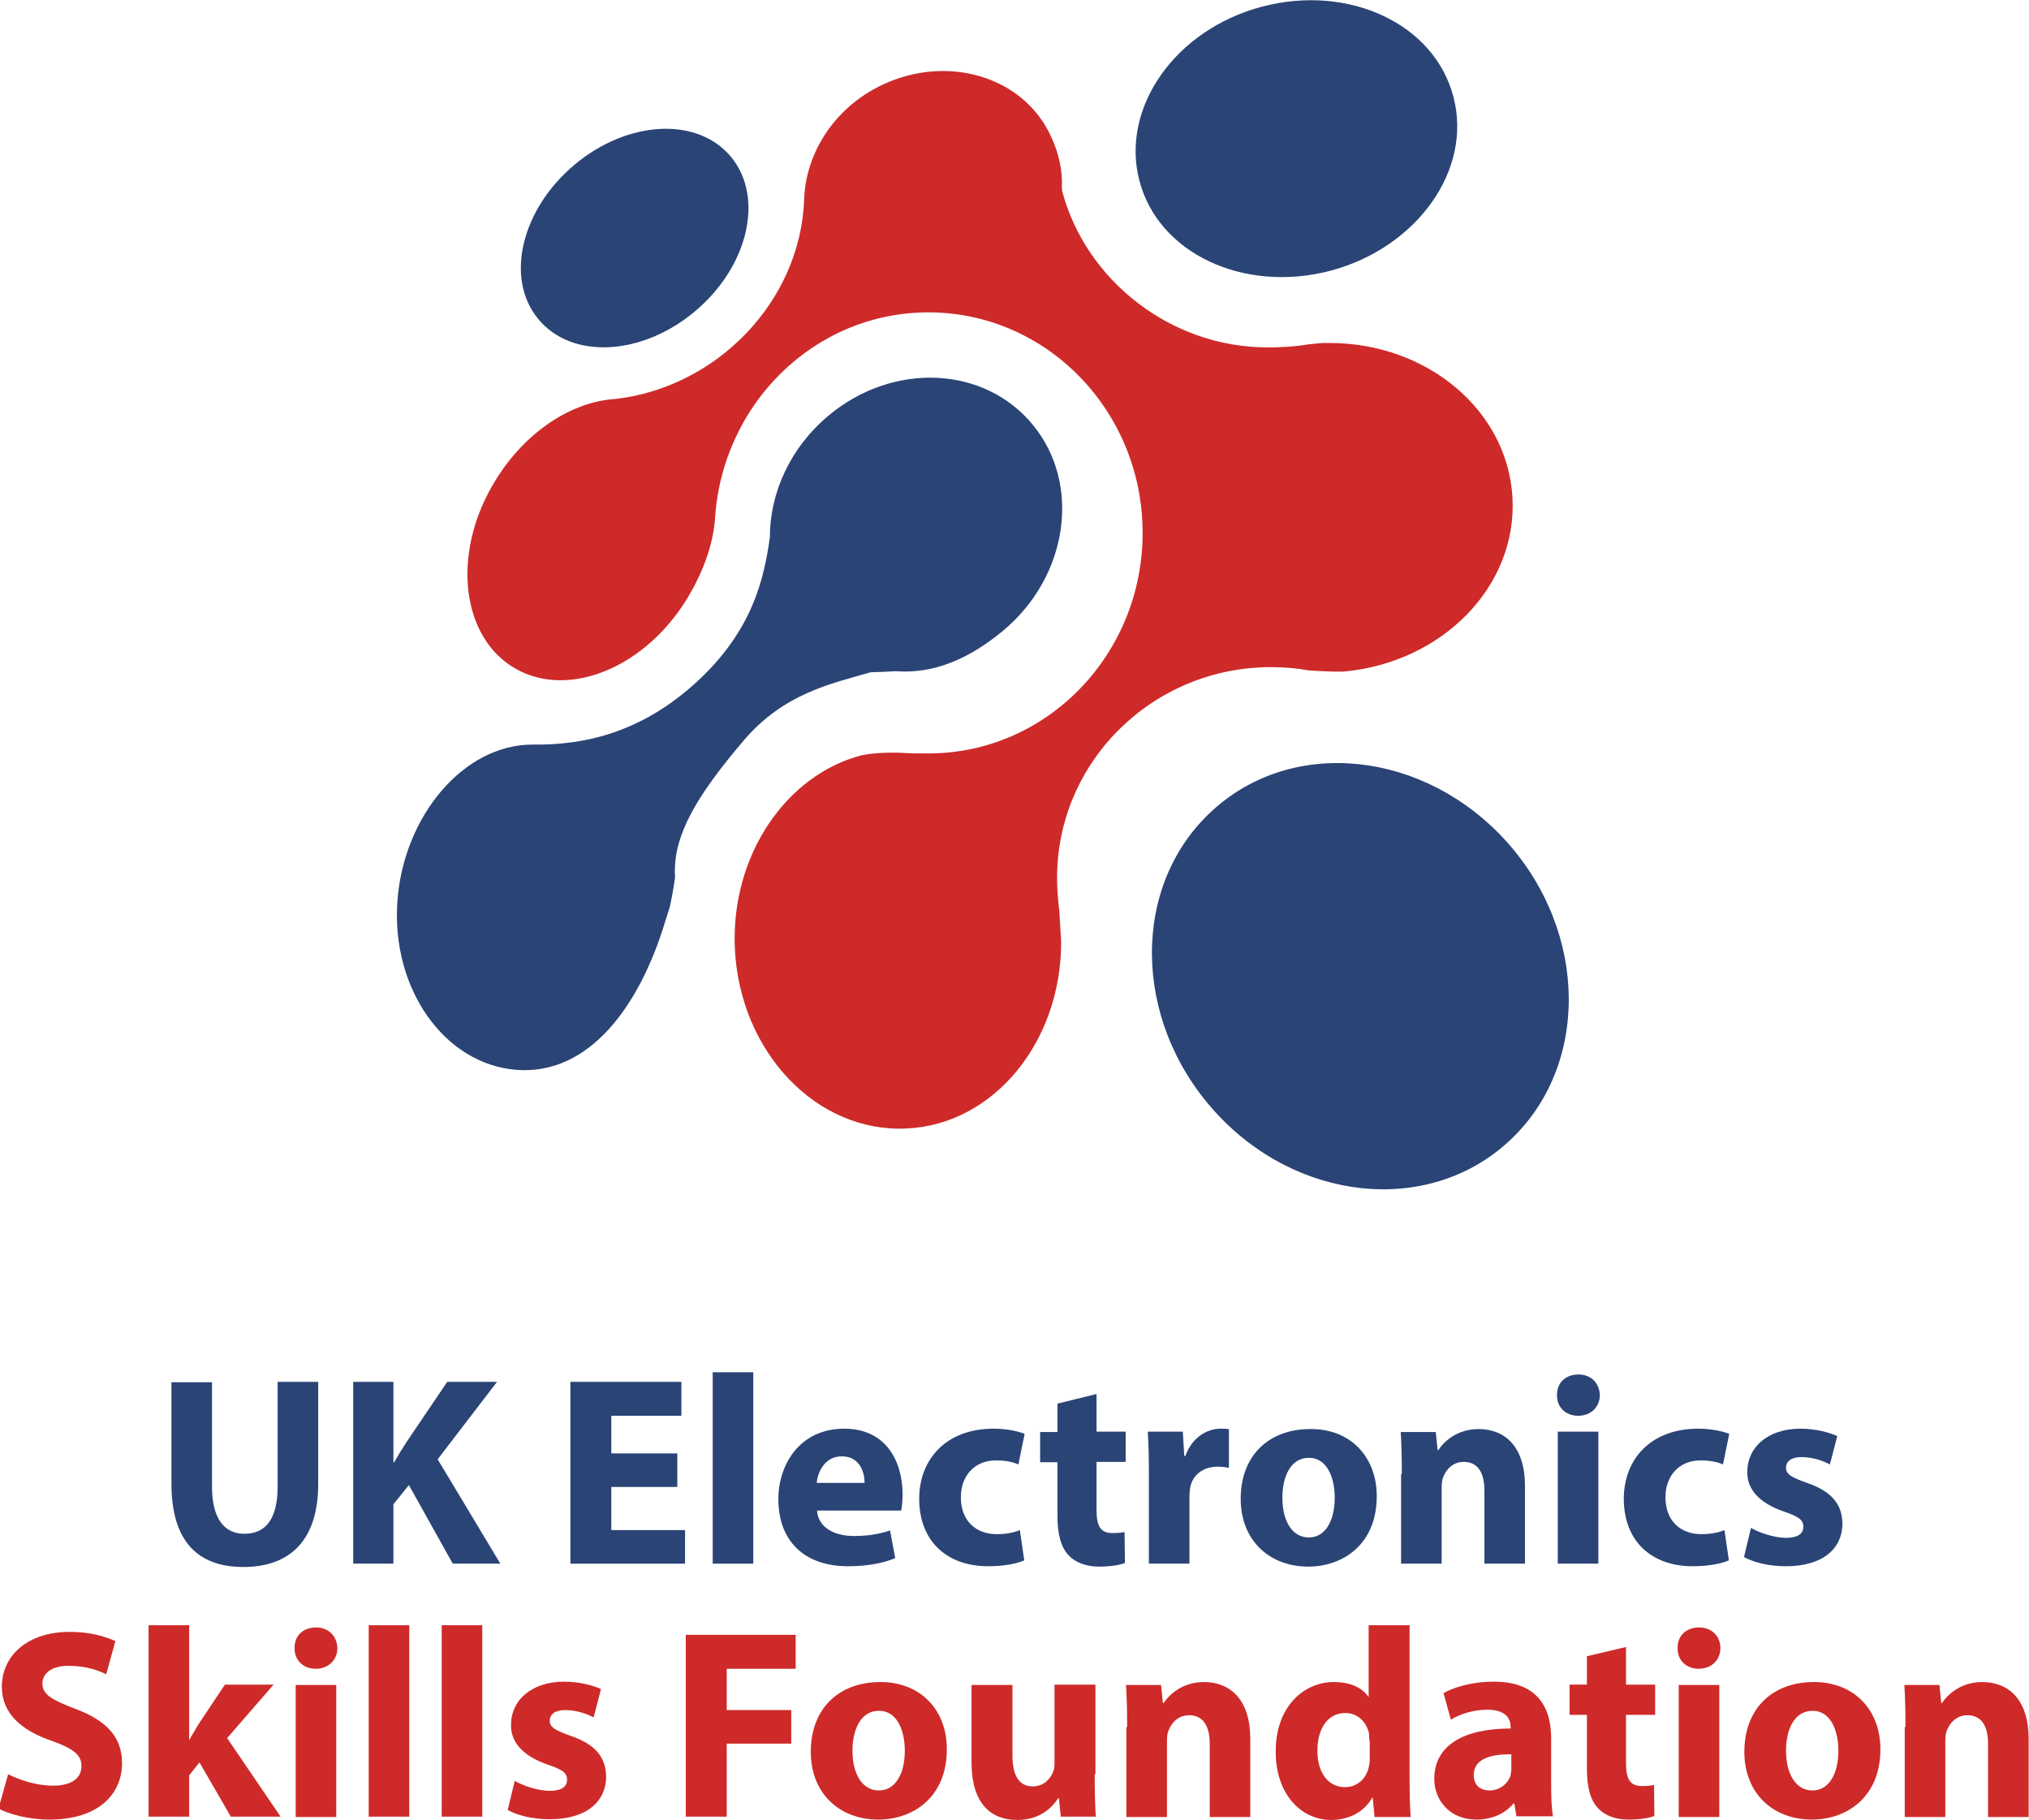 <?xml version="1.0" encoding="utf-8"?>
<!-- Generator: Adobe Illustrator 26.2.1, SVG Export Plug-In . SVG Version: 6.00 Build 0)  -->
<svg version="1.1" id="Layer_1" xmlns="http://www.w3.org/2000/svg" xmlns:xlink="http://www.w3.org/1999/xlink" x="0px" y="0px"
	 viewBox="0 0 550.3 493.4" style="enable-background:new 0 0 550.3 493.4;" xml:space="preserve">
<style type="text/css">
	.st0{fill:#2A4476;}
	.st1{fill:#CE2A29;}
</style>
<g>
	<g>
		<g>
			<path class="st0" d="M188.4,84.5c-14.5,12.1-33.5,13-42.5,1.9c-9-11-4.5-29.7,10-41.8c14.5-12.1,33.5-13,42.5-1.9
				C207.3,53.7,202.9,72.4,188.4,84.5"/>
			<path class="st0" d="M360.9,73.4c-23.6,6.2-46.8-4.7-51.9-24.5S318.8,8,342.3,1.8c23.6-6.2,46.8,4.7,51.9,24.5
				C399.4,46,384.4,67.1,360.9,73.4"/>
			<path class="st0" d="M408.6,228.2c22.3,24.8,22.5,61.2,0.6,81.3c-21.9,20.2-57.7,16.4-79.9-8.3c-22.3-24.8-22.5-61.2-0.6-81.3
				C350.6,199.7,386.3,203.5,408.6,228.2"/>
			<path class="st0" d="M57.5,374.7v28.4c0,8.5,3.2,12.8,8.8,12.8c5.8,0,9-4.1,9-12.8v-28.4h11v27.7c0,15.2-7.6,22.5-20.3,22.5
				c-12.3,0-19.5-6.9-19.5-22.6v-27.5H57.5z"/>
			<path class="st0" d="M95.8,374.7h10.9v21.8h0.2c1.1-1.9,2.2-3.7,3.3-5.4l11.1-16.4h13.5l-16.1,21l17,28.3h-12.9l-11.9-21.3
				l-4.2,5.2V424H95.8V374.7z"/>
		</g>
		<polygon class="st0" points="183.7,403.2 165.8,403.2 165.8,414.9 185.8,414.9 185.8,424 154.7,424 154.7,374.7 184.8,374.7 
			184.8,383.9 165.8,383.9 165.8,394.1 183.7,394.1 		"/>
		<rect x="193.3" y="372.1" class="st0" width="11" height="51.9"/>
		<g>
			<path class="st0" d="M221.6,409.7c0.4,4.6,4.8,6.8,10,6.8c3.8,0,6.8-0.5,9.8-1.5l1.4,7.5c-3.6,1.5-8,2.2-12.8,2.2
				c-12,0-18.9-7-18.9-18.2c0-9.1,5.6-19.1,17.9-19.1c11.4,0,15.8,9,15.8,17.8c0,1.9-0.2,3.6-0.4,4.4H221.6z M234.5,402.1
				c0-2.7-1.2-7.2-6.2-7.2c-4.6,0-6.5,4.2-6.8,7.2H234.5z"/>
			<path class="st0" d="M277.8,423.1c-2,0.9-5.6,1.6-9.8,1.6c-11.4,0-18.7-7-18.7-18.3c0-10.5,7.1-19,20.2-19c2.9,0,6.1,0.5,8.4,1.4
				l-1.7,8.3c-1.3-0.6-3.3-1.1-6.1-1.1c-5.8,0-9.5,4.2-9.5,10c0,6.6,4.3,10,9.7,10c2.6,0,4.6-0.4,6.3-1.1L277.8,423.1z"/>
			<path class="st0" d="M297.4,378v10.2h7.9v8.2h-7.9v13c0,4.3,1,6.3,4.3,6.3c1.4,0,2.5-0.1,3.3-0.3l0.1,8.4c-1.4,0.6-4,1-7.1,1
				c-3.5,0-6.5-1.2-8.2-3.1c-2-2.1-3-5.6-3-10.6v-14.6h-4.7v-8.2h4.7v-7.7L297.4,378z"/>
			<path class="st0" d="M311.6,400c0-5.3-0.1-8.7-0.3-11.8h9.5l0.4,6.6h0.3c1.8-5.2,6.1-7.4,9.5-7.4c1,0,1.5,0,2.3,0.1V398
				c-0.8-0.1-1.7-0.3-3-0.3c-4,0-6.8,2.2-7.5,5.6c-0.1,0.7-0.2,1.6-0.2,2.5V424h-11V400z"/>
			<path class="st0" d="M373.4,405.7c0,13.1-9.2,19.1-18.6,19.1c-10.3,0-18.3-6.9-18.3-18.4c0-11.6,7.5-18.9,18.9-18.9
				C366.2,387.4,373.4,395,373.4,405.7 M347.8,406.1c0,6.1,2.5,10.8,7.2,10.8c4.3,0,7-4.3,7-10.8c0-5.3-2-10.8-7-10.8
				C349.8,395.3,347.8,400.8,347.8,406.1"/>
			<path class="st0" d="M380.2,399.7c0-4.5-0.1-8.3-0.3-11.4h9.5l0.5,4.9h0.2c1.5-2.3,5.1-5.7,10.9-5.7c7.2,0,12.6,4.8,12.6,15.4
				V424h-11v-19.8c0-4.6-1.6-7.8-5.6-7.8c-3,0-4.8,2.1-5.6,4.2c-0.3,0.7-0.4,1.8-0.4,2.8V424h-11V399.7z"/>
			<path class="st0" d="M433.9,378.3c0,3.1-2.3,5.6-5.9,5.6c-3.5,0-5.8-2.5-5.7-5.6c-0.1-3.2,2.2-5.6,5.8-5.6
				C431.6,372.7,433.8,375.1,433.9,378.3 M422.5,388.2h11V424h-11V388.2z"/>
			<path class="st0" d="M468.9,423.1c-2,0.9-5.6,1.6-9.8,1.6c-11.4,0-18.7-7-18.7-18.3c0-10.5,7.1-19,20.2-19c2.9,0,6.1,0.5,8.4,1.4
				l-1.7,8.3c-1.3-0.6-3.3-1.1-6.1-1.1c-5.8,0-9.5,4.2-9.5,10c0,6.6,4.3,10,9.7,10c2.6,0,4.6-0.4,6.3-1.1L468.9,423.1z"/>
			<path class="st0" d="M474.9,414.3c2,1.2,6.2,2.7,9.5,2.7c3.3,0,4.7-1.2,4.7-3c0-1.8-1.1-2.7-5.2-4.1c-7.3-2.5-10.1-6.5-10-10.8
				c0-6.7,5.6-11.7,14.4-11.7c4.1,0,7.8,1,10,2l-2,7.7c-1.6-0.9-4.6-2-7.7-2c-2.7,0-4.2,1.1-4.2,2.9c0,1.7,1.4,2.6,5.7,4.1
				c6.7,2.3,9.5,5.8,9.6,11c0,6.7-5.2,11.6-15.3,11.6c-4.6,0-8.7-1-11.4-2.5L474.9,414.3z"/>
			<path class="st1" d="M2.2,481.1c3,1.5,7.5,3.1,12.2,3.1c5.1,0,7.7-2.1,7.7-5.3c0-3.1-2.3-4.8-8.2-6.9
				c-8.1-2.8-13.4-7.4-13.4-14.6c0-8.4,6.9-14.9,18.4-14.9c5.5,0,9.5,1.2,12.4,2.5l-2.5,9c-2-1-5.4-2.3-10.2-2.3
				c-4.8,0-7.1,2.2-7.1,4.8c0,3.1,2.8,4.5,9,6.9c8.6,3.2,12.6,7.8,12.6,14.7c0,8.3-6.3,15.3-19.7,15.3c-5.6,0-11.1-1.5-13.8-3
				L2.2,481.1z"/>
			<path class="st1" d="M51.2,471.9h0.1c0.8-1.5,1.7-2.9,2.5-4.3l7.2-10.8h13.2l-12.6,14.5l14.5,21.3H62.6l-8.5-14.7l-2.8,3.5v11.2
				h-11v-51.9h11V471.9z"/>
			<path class="st1" d="M91.5,446.9c0,3.1-2.3,5.6-5.9,5.6c-3.5,0-5.8-2.5-5.7-5.6c-0.1-3.2,2.2-5.6,5.8-5.6
				C89.2,441.3,91.4,443.7,91.5,446.9 M80.2,456.9h11v35.8h-11V456.9z"/>
		</g>
		<rect x="100" y="440.7" class="st1" width="11" height="51.9"/>
		<rect x="119.8" y="440.7" class="st1" width="11" height="51.9"/>
		<g>
			<path class="st1" d="M139.6,482.9c2,1.2,6.2,2.7,9.5,2.7c3.3,0,4.7-1.2,4.7-3c0-1.8-1.1-2.7-5.2-4.1c-7.3-2.5-10.1-6.5-10-10.8
				c0-6.7,5.6-11.7,14.4-11.7c4.1,0,7.8,1,10,2l-2,7.7c-1.6-0.9-4.6-2-7.7-2c-2.7,0-4.2,1.1-4.2,2.9c0,1.7,1.4,2.6,5.7,4.1
				c6.7,2.3,9.5,5.8,9.6,11c0,6.7-5.2,11.6-15.3,11.6c-4.6,0-8.7-1-11.4-2.5L139.6,482.9z"/>
		</g>
		<polygon class="st1" points="186,443.3 186,492.6 197.1,492.6 197.1,472.8 214.6,472.8 214.6,463.7 197.1,463.7 197.1,452.5 
			215.8,452.5 215.8,443.3 		"/>
		<g>
			<path class="st1" d="M256.8,474.3c0,13.1-9.2,19.1-18.6,19.1c-10.3,0-18.3-6.9-18.3-18.4c0-11.6,7.5-18.9,18.9-18.9
				C249.6,456.1,256.8,463.6,256.8,474.3 M231.2,474.7c0,6.1,2.5,10.8,7.2,10.8c4.3,0,7-4.3,7-10.8c0-5.3-2-10.8-7-10.8
				C233.2,463.9,231.2,469.4,231.2,474.7"/>
			<path class="st1" d="M296.9,481.1c0,4.7,0.1,8.5,0.3,11.5h-9.5l-0.5-5h-0.2c-1.4,2.2-4.7,5.9-11.1,5.9c-7.2,0-12.4-4.5-12.4-15.6
				v-21h11.1v19.2c0,5.2,1.7,8.3,5.5,8.3c3,0,4.8-2.1,5.5-3.9c0.3-0.7,0.4-1.5,0.4-2.4v-21.3h11.1V481.1z"/>
			<path class="st1" d="M305.7,468.3c0-4.5-0.1-8.3-0.3-11.4h9.5l0.5,4.9h0.2c1.5-2.3,5.1-5.7,10.9-5.7c7.2,0,12.6,4.8,12.6,15.4
				v21.2h-11v-19.8c0-4.6-1.6-7.8-5.6-7.8c-3,0-4.8,2.1-5.6,4.2c-0.3,0.7-0.4,1.8-0.4,2.8v20.6h-11V468.3z"/>
			<path class="st1" d="M382.3,440.7v41.3c0,4,0.1,8.3,0.3,10.7h-9.8l-0.5-5.3h-0.1c-2.2,4-6.5,6.1-11.1,6.1
				c-8.4,0-15.1-7.2-15.1-18.4c-0.1-12.1,7.4-19,15.8-19c4.3,0,7.7,1.5,9.3,4h0.1v-19.4H382.3z M371.4,472c0-0.6-0.1-1.4-0.1-2
				c-0.7-3-3-5.5-6.4-5.5c-5,0-7.6,4.5-7.6,10.2c0,6.1,3,9.9,7.5,9.9c3.2,0,5.7-2.2,6.4-5.3c0.2-0.8,0.3-1.6,0.3-2.6V472z"/>
			<path class="st1" d="M411.3,492.6l-0.6-3.6h-0.2c-2.3,2.8-5.9,4.4-10.1,4.4c-7.2,0-11.4-5.3-11.4-11c0-9.3,8.2-13.7,20.7-13.7
				v-0.5c0-1.9-1-4.6-6.4-4.6c-3.6,0-7.4,1.2-9.8,2.7l-2-7.2c2.5-1.4,7.3-3.1,13.7-3.1c11.8,0,15.5,7,15.5,15.4v12.4
				c0,3.4,0.1,6.7,0.5,8.7H411.3z M410,475.7c-5.8-0.1-10.3,1.3-10.3,5.6c0,2.9,1.9,4.2,4.3,4.2c2.7,0,5-1.8,5.7-4.1
				c0.1-0.6,0.2-1.2,0.2-1.9V475.7z"/>
			<path class="st1" d="M441,446.6v10.2h7.9v8.2H441v13c0,4.3,1,6.3,4.3,6.3c1.4,0,2.5-0.1,3.3-0.3l0.1,8.4c-1.4,0.6-4,1-7.1,1
				c-3.5,0-6.5-1.2-8.2-3.1c-2-2.1-3-5.6-3-10.6V465h-4.7v-8.2h4.7v-7.7L441,446.6z"/>
			<path class="st1" d="M466.6,446.9c0,3.1-2.3,5.6-5.9,5.6c-3.5,0-5.8-2.5-5.7-5.6c-0.1-3.2,2.2-5.6,5.8-5.6
				C464.3,441.3,466.6,443.7,466.6,446.9 M455.3,456.9h11v35.8h-11V456.9z"/>
			<path class="st1" d="M510,474.3c0,13.1-9.2,19.1-18.6,19.1c-10.3,0-18.3-6.9-18.3-18.4c0-11.6,7.5-18.9,18.9-18.9
				C502.8,456.1,510,463.6,510,474.3 M484.4,474.7c0,6.1,2.5,10.8,7.2,10.8c4.3,0,7-4.3,7-10.8c0-5.3-2-10.8-7-10.8
				C486.4,463.9,484.4,469.4,484.4,474.7"/>
			<path class="st1" d="M516.8,468.3c0-4.5-0.1-8.3-0.3-11.4h9.5l0.5,4.9h0.2c1.5-2.3,5.1-5.7,10.9-5.7c7.2,0,12.6,4.8,12.6,15.4
				v21.2h-11v-19.8c0-4.6-1.6-7.8-5.6-7.8c-3,0-4.8,2.1-5.6,4.2c-0.3,0.7-0.4,1.8-0.4,2.8v20.6h-11V468.3z"/>
		</g>
	</g>
	<path class="st1" d="M410.2,134.8c-1.4-23.6-23.1-41.7-49.4-41.8c-0.1,0-0.2,0-0.4,0c-0.6,0-1.2,0-1.7,0c-1.3,0.1-3,0.3-4,0.4
		c-3.5,0.6-7.3,0.8-10.9,0.8c-26.4,0-49.3-18.3-55.7-42.3c-0.1-0.4-0.1-0.8-0.1-1.2c0.2-4.6-0.9-9.4-3-13.8
		c-7.4-16.1-27.9-22.3-45.7-13.9c-13.1,6.2-20.8,18.6-21.2,31.1c-1,27.7-23.8,51-51.3,54.1l0,0c-11.6,0.7-24.1,8.7-32.2,21.7
		c-11.9,18.9-10,41.7,4.2,50.8c14.2,9.1,35.3,1.1,47.2-17.8c4.4-7.1,7.3-14.7,7.9-21.9l0,0c1.8-31.4,27-56.3,57.9-56.3
		c32.1,0,58.1,26.8,58.1,59.8s-26,59.8-58.1,59.8c-2.6,0-5.3,0-7.9-0.2c-5-0.1-8.3,0.3-10.2,0.7c-20.5,5.3-35.5,27.2-34.4,52.3
		c1.3,28.2,22.2,50.1,46.6,48.9c23.7-1.1,42-23.6,41.9-50.7l-0.5-8.4c-0.4-2.9-0.6-6-0.6-8.9c0-31.5,26-57.1,58-57.1
		c3.6,0,7.1,0.3,10.4,0.9c1.8,0.1,6.1,0.4,9.4,0.3C391.4,179.6,411.6,158.8,410.2,134.8z"/>
	<path class="st0" d="M280.2,115.3c-13.1-16.1-37.9-17.3-55.5-2.6c-10.4,8.7-15.9,21-15.9,33c-1.6,11.5-4.8,25.2-19.5,38.9
		c-15.4,14.3-31.2,17.5-44.9,17.3c-18.7,0-34.9,19.4-36.6,42.3c-1.8,23.8,12.7,44.4,32.3,45.9c19.7,1.5,33.4-17.3,40.3-40.2
		c0.4-1.3,0.9-2.7,1.3-4.1c0.8-3.8,1.2-6.4,1.4-8.1c-0.1-1-0.1-2.1,0-3.1c0,0,0,0,0,0l0,0c0.5-10.2,7.7-21,18.6-33.8
		c10.9-12.8,23.7-15.4,34.4-18.5c0,0,2.1-0.1,3-0.1c2.2-0.1,2.2-0.1,3.9-0.2c10.4,0.8,20.1-3.5,29.2-11.1
		C289.7,156.2,293.3,131.3,280.2,115.3z"/>
</g>
</svg>
